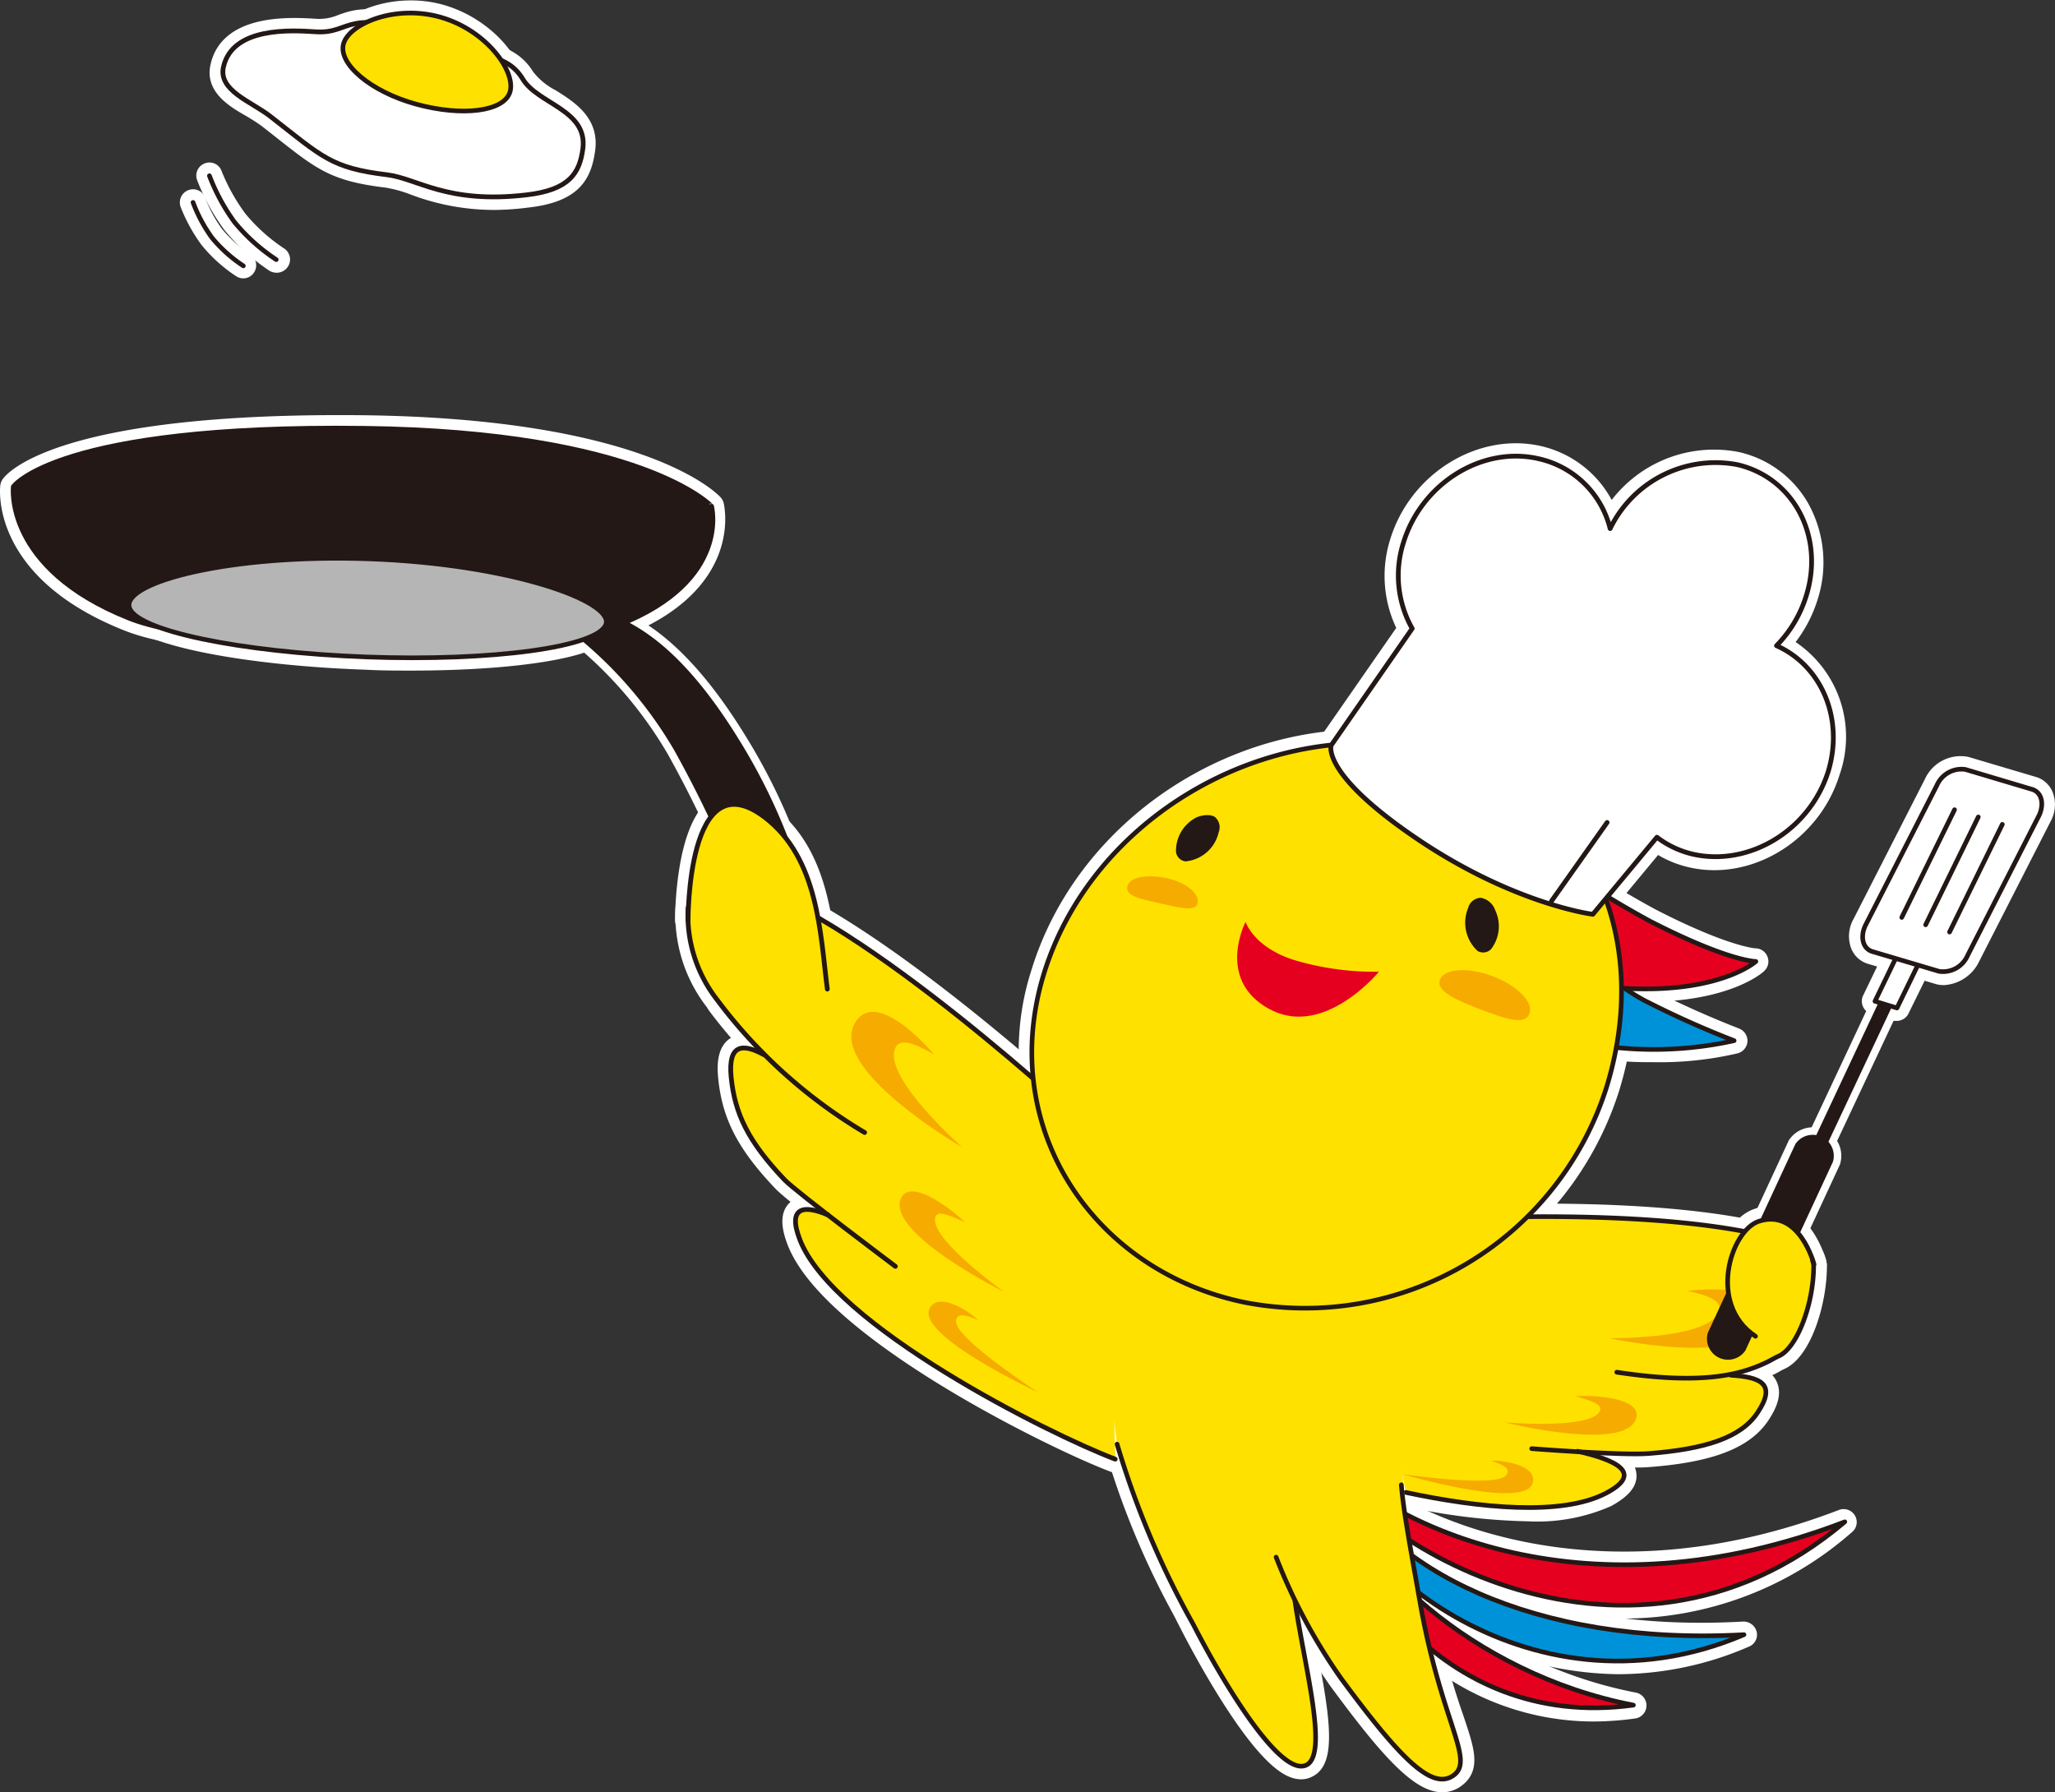 <svg xmlns="http://www.w3.org/2000/svg" viewBox="0 0 164.26 143.26"><rect x="0" y="0" width="164.26" height="143.26" fill="#333333" stroke="none"/><defs><style>.cls-1,.cls-13,.cls-6{fill:#fff;}.cls-1{stroke:#fff;stroke-width:1.2px;}.cls-1,.cls-10,.cls-12,.cls-13,.cls-4,.cls-5,.cls-6,.cls-7,.cls-8,.cls-9{stroke-linecap:round;stroke-linejoin:round;}.cls-2,.cls-4{fill:#231815;}.cls-3,.cls-7{fill:#ffe100;}.cls-10,.cls-12,.cls-13,.cls-4,.cls-5,.cls-6,.cls-7,.cls-8,.cls-9{stroke:#231815;}.cls-10,.cls-13,.cls-4,.cls-5,.cls-7,.cls-8,.cls-9{stroke-width:0.37px;}.cls-5{fill:#b5b5b6;}.cls-12,.cls-6{stroke-width:0.38px;}.cls-12,.cls-8{fill:none;}.cls-14,.cls-9{fill:#e60020;}.cls-10{fill:#0092d8;}.cls-11{fill:#f6ab00;}</style></defs><title>ico_habatan</title><g id="レイヤー_2" data-name="レイヤー 2"><g id="レイアウト"><path class="cls-1" d="M44.93,48.35c-1.07,1-.38,1.06.67,2.13A33.36,33.36,0,0,1,53.91,60a92.86,92.86,0,0,1,6.64,14.87c.51,1.41,1,1.8,2.37,1.29s2-2.28,1.75-3.94a47,47,0,0,0-5.6-13.1c-5.42-8.81-9.53-9.71-11.45-10.5C46.24,48.06,46,47.3,44.93,48.35Z"/><path class="cls-1" d="M89,112l-1.79-14.8-3-4.66-1.77-6.43A147.16,147.16,0,0,0,65.35,73.3c-.56-3-1.64-6-4.23-8-5.15-3.91-6,4.29-6.1,7.25l0,0a11,11,0,0,0,2.31,7.34,43.65,43.65,0,0,0,3.84,4.43l-.09,0c-1.72-.93-2.87-.83-2.62,1.78.29,2.94,1.37,5.17,4.27,8.22.35.37,1.81,1.53,3.44,2.8-1.86-.8-3.22-.66-2.23,2,2.62,6.92,20,15.61,25.22,17.58Z"/><path class="cls-1" d="M29.06,34.23c-24.56-.31-28,4.67-28,4.67s-.79,6.5,9.22,10.5c3.89,1.55,9.39,1.48,17.19,1.75,10.73.39,17.59.5,22-1.2,9-3.53,7.41-9.49,7.41-9.49S51.36,34.51,29.06,34.23Z"/><path class="cls-1" d="M37.42,51.83c-2.89,0-6.19-.1-10-.23l-3.21-.1c-6.22-.2-10.72-.33-14.12-1.69C-.1,45.73.59,39.13.62,38.85a.5.5,0,0,1,.08-.2c.14-.21,3.85-5.13,28.37-4.86,22.24.28,27.86,6.12,28.09,6.37a.52.52,0,0,1,.1.18c0,.07,1.63,6.39-7.68,10C46.7,51.48,42.78,51.83,37.42,51.83ZM1.49,39.08c-.05.93.07,6.35,9,9.9,3.25,1.31,7.68,1.44,13.82,1.63l3.22.1c10.69.39,17.5.49,21.77-1.18,8-3.1,7.34-8,7.17-8.84-.74-.68-7-5.76-27.37-6h0l-2.14,0C6.62,34.66,2.07,38.49,1.49,39.08Z"/><path class="cls-1" d="M10.33,48.51c.41,1.88,8.88,3.63,18.94,4s18.63-.79,19.17-2.64-7.75-4.8-18.91-5.2S9.89,46.53,10.33,48.51Z"/><path class="cls-1" d="M32.87,53c-1.2,0-2.41,0-3.62-.07C20,52.62,10.42,51,9.89,48.6h0a1.32,1.32,0,0,1,.33-1.12c1.58-1.89,9.19-3.6,19.32-3.27s17.64,2.64,19.08,4.64A1.26,1.26,0,0,1,48.86,50C48.26,52.05,40.85,53,32.87,53Zm-6-8c-8.83,0-14.89,1.66-16,3-.17.21-.15.33-.14.36h0c.27,1.23,7,3.24,18.52,3.65S47.66,50.94,48,49.74a.45.45,0,0,0-.11-.37c-1.12-1.56-8.13-3.9-18.39-4.27C28.62,45.07,27.75,45.05,26.91,45.05Z"/><path class="cls-1" d="M41.78,6.31c1.19,2,5.21,2.47,4.81,5.57-.26,2-1.12,3.31-4.53,3.7-6.34.74-8.71-1.32-11.12-1.61-4.48-.54-5.19-1.44-9.32-4.66-1.52-1.19-4.18-2.06-3.76-3.95.71-3.22,5.41-2.95,7.33-2.82,3.09.22,2.28-2.23,9.91.73C38.38,4.54,40.55,4.27,41.78,6.31Z"/><path class="cls-1" d="M39.48,16.18A18.19,18.19,0,0,1,33.07,15a10.76,10.76,0,0,0-2.18-.6c-4.15-.5-5.21-1.34-8.37-3.83l-1.17-.92c-.38-.29-.82-.56-1.29-.85C18.64,8,17,7,17.42,5.27,18.23,1.61,23.5,2,25.22,2.1a4.41,4.41,0,0,0,2-.33c1.33-.48,2.72-1,8,1.09a25.52,25.52,0,0,0,2.83.87c1.76.46,3.15.83,4.07,2.35a6,6,0,0,0,2,1.66c1.48.93,3.15,2,2.86,4.19S45.82,15.59,42.11,16A21.11,21.11,0,0,1,39.48,16.18Zm-16-13.26c-2.32,0-4.73.45-5.19,2.54-.23,1,.74,1.68,2.23,2.59.47.29,1,.59,1.37.9l1.18.93c3.1,2.44,4,3.18,7.93,3.65a11.14,11.14,0,0,1,2.36.64,17.42,17.42,0,0,0,8.65,1c3.17-.37,3.9-1.45,4.14-3.32.21-1.65-1.08-2.46-2.45-3.32a6.83,6.83,0,0,1-2.3-2h0C40.67,5.33,39.56,5,37.87,4.59a25.84,25.84,0,0,1-2.93-.9c-5-1.94-6.22-1.51-7.4-1.08A5.26,5.26,0,0,1,25.16,3C24.62,3,24.05,2.92,23.48,2.92Z"/><path class="cls-1" d="M40.77,7.33c-.46,1.6-3.82,2-7.49,1S27,5.08,27.46,3.49,31.6.32,35.27,1.39,41.23,5.74,40.77,7.33Z"/><path class="cls-1" d="M37.06,9.32a14.4,14.4,0,0,1-3.91-.59c-4-1.15-6.66-3.5-6.12-5.36S31.65-.12,35.4,1s6.36,4.53,5.79,6.5C40.84,8.66,39.23,9.32,37.06,9.32ZM32.8,1.48c-2.59,0-4.64,1.18-4.92,2.13-.34,1.17,1.85,3.21,5.52,4.27s6.61.5,6.94-.67-1.59-4.36-5.19-5.4A8.59,8.59,0,0,0,32.8,1.48Z"/><path class="cls-1" d="M22.09,21.2a.55.55,0,0,1-.24-.07A15.7,15.7,0,0,1,18.4,18a16.4,16.4,0,0,1-2.08-3.81.44.44,0,0,1,.26-.57.43.43,0,0,1,.57.26,15.83,15.83,0,0,0,2,3.58,14.64,14.64,0,0,0,3.23,2.9.45.45,0,0,1,.14.61A.47.47,0,0,1,22.09,21.2Z"/><path class="cls-1" d="M19.45,21.65a.44.44,0,0,1-.24-.07,11.61,11.61,0,0,1-2.62-2.36A12.67,12.67,0,0,1,15,16.33a.45.45,0,0,1,.27-.57.43.43,0,0,1,.57.26,11,11,0,0,0,1.44,2.66,10.89,10.89,0,0,0,2.4,2.15.45.45,0,0,1,.13.61A.42.42,0,0,1,19.45,21.65Z"/><path class="cls-1" d="M105.21,115.72c5.93,6.64,21.9,13.74,42.25,5.92-17.91,15.16-39.89.63-41.92-5.93"/><path class="cls-1" d="M129.85,128.77a31.15,31.15,0,0,1-8.62-1.27c-7.69-2.25-14.1-7.26-15.83-10.92l-.52-.57a.43.43,0,0,1,0-.62.42.42,0,0,1,.44-.09l0,0a.44.44,0,0,1,.55.29,4.55,4.55,0,0,0,.19.5c6.27,6.33,21.82,12.58,41.15,5.16a.45.45,0,0,1,.54.19.43.43,0,0,1-.1.56A27.06,27.06,0,0,1,129.85,128.77Zm-21.49-9.67a30.55,30.55,0,0,0,13.12,7.54c6.07,1.77,14.87,2.45,23.51-3.65a45.59,45.59,0,0,1-24.16,1.55A34.44,34.44,0,0,1,108.36,119.1Z"/><path class="cls-1" d="M106.88,117.38c3.67,8,15.75,14.21,32.52,13.28-17.55,7.49-33.16-6.88-32.81-13.41Z"/><path class="cls-1" d="M129.32,133.22a27.36,27.36,0,0,1-15.36-5c-4.77-3.33-8-7.87-7.81-11a.47.47,0,0,1,.22-.36.45.45,0,0,1,.42,0l.28.13a.45.45,0,0,1,.21.22c3.29,7.18,14.48,14,32.09,13a.49.49,0,0,1,.46.35.43.43,0,0,1-.26.5A25.77,25.77,0,0,1,129.32,133.22Zm-22-14c.9,2.63,3.59,5.83,7.1,8.29a25.52,25.52,0,0,0,22.24,3.65h-.31C124.89,131.18,112.45,127.6,107.36,119.24Z"/><path class="cls-1" d="M107,118.16c.79,6.1,10.62,15.63,23.56,18.13C114.86,138.45,106.28,124,106.82,118Z"/><path class="cls-1" d="M127.4,137a20.85,20.85,0,0,1-14.62-6c-4.58-4.38-6.69-9.87-6.4-13a.47.47,0,0,1,.27-.38.45.45,0,0,1,.46.08l.18.15a.45.45,0,0,1,.16.28c.71,5.55,10.11,15.23,23.2,17.75a.45.45,0,0,1,0,.88A24.42,24.42,0,0,1,127.4,137Zm-19.47-14.89a21.79,21.79,0,0,0,5.47,8.28,20,20,0,0,0,14,5.71h.28C118.56,133.52,111,127.55,107.93,122.07Z"/><path class="cls-1" d="M109.38,103.87l3,15.46c5.91,1.26,12.48,1.91,16,.06,3-1.6.76-2.63-2-3.3a52.34,52.34,0,0,0,5.46.13c4.49-.35,7.37-1.28,8.69-3.26,1.56-2.36.23-2.89-2.14-3l-.16,0a12.27,12.27,0,0,0,3.07-1c.34-.16.63-.35.95-.49,1.45-.64,2.79-4.13,2.79-7.23a2,2,0,0,0-1.21-1.61C133.72,96,112.5,97.61,112.5,97.61Z"/><path class="cls-1" d="M122.18,121a49.3,49.3,0,0,1-9.91-1.22.44.44,0,1,1,.18-.86c5.17,1.1,12.08,2,15.71.09.94-.49,1.24-.87,1.21-1.06s-.25-.75-3.37-1.46a.44.44,0,0,1,.2-.86c2.69.61,3.93,1.29,4,2.21.09.68-.46,1.32-1.68,2A14,14,0,0,1,122.18,121Z"/><path class="cls-1" d="M130.69,116.7c-2.82,0-8-.4-8.29-.43a.44.44,0,0,1-.41-.47.42.42,0,0,1,.48-.41c.07,0,7.16.55,9.28.39,4.62-.36,7.19-1.31,8.36-3.06.51-.78.7-1.36.55-1.67-.28-.56-1.84-.66-2.35-.69a.43.43,0,0,1-.41-.47.46.46,0,0,1,.47-.41c1.34.08,2.64.28,3.08,1.17.32.64.13,1.45-.6,2.55-1.33,2-4.11,3.08-9,3.46C131.52,116.69,131.14,116.7,130.69,116.7Z"/><path class="cls-1" d="M134.83,110.62a36.17,36.17,0,0,1-5.67-.5.44.44,0,0,1-.37-.51.43.43,0,0,1,.51-.37c6.75,1.07,9.73.22,11.76-.76a3.36,3.36,0,0,0,.42-.22q.27-.15.54-.27c1.14-.51,2.53-3.67,2.53-6.83a1.53,1.53,0,0,0-.92-1.19c-9.86-3.46-30.89-1.92-31.1-1.91a.43.43,0,0,1-.47-.41.44.44,0,0,1,.41-.48c.87-.06,21.42-1.56,31.46,2a2.44,2.44,0,0,1,1.5,2c0,3-1.25,6.91-3.06,7.71a4.08,4.08,0,0,0-.46.24,5.16,5.16,0,0,1-.47.24A14.26,14.26,0,0,1,134.83,110.62Z"/><path class="cls-1" d="M140.93,105.44c.52-2.55-3.72-2.53-6.05-2.26,1.84.39,2.91.87,2.46,1.78-1.05,2.11-8.73,2-8.73,2S140.11,109.46,140.93,105.44Z"/><path class="cls-1" d="M72,95.82c.68-1.66,3.79.58,5.14,1.88-1.35-.62-2.37-1.07-2.41-.24-.09,1.8,5.54,5.81,5.54,5.81S70.87,98.6,72,95.82Z"/><path class="cls-1" d="M74.29,104.63c.57-1.32,2.77-.15,3.91.89-1.14-.5-1.75-.57-1.78.09C76.35,107,83,111.3,83,111.3S73.34,106.82,74.29,104.63Z"/><path class="cls-1" d="M68.35,81.74c1.41-2.36,4.71.68,6.33,2.56-1.71-1-2.88-1.4-3.18-.37-.69,2.4,5.41,7.77,5.41,7.77S66.12,85.47,68.35,81.74Z"/><path class="cls-1" d="M66.1,79.51a.45.45,0,0,1-.44-.39c-.07-.53-.13-1.08-.19-1.65-.43-4-1-9-4.62-11.78-1.18-.9-2.16-1.16-2.92-.78-2.09,1-2.51,6.63-2.5,8.69A.43.43,0,0,1,55,74h0a.44.44,0,0,1-.44-.44c0-.32,0-8,3-9.48,1.09-.55,2.38-.26,3.85.86,4,3,4.51,8.21,5,12.39.07.57.13,1.12.19,1.64a.45.45,0,0,1-.39.5Z"/><path class="cls-1" d="M130.77,113.4c.53-1.62-3.09-1.91-4.85-1.8,1.34.38,2.36.68,1.88,1.31-1,1.34-7.54.78-7.54.78S129.88,116.09,130.77,113.4Z"/><path class="cls-1" d="M113.53,128c-.68-3.88-1.15-6.95-1.33-9.16l-1.74-17.29L86.79,97.06l2.5,18.37a70.23,70.23,0,0,0,6.09,14.41c2.6,5.06,7.05,12.28,9.06,11.23,1.77-.92-.19-7.94-.93-13.09v0a41.66,41.66,0,0,0,3.67,6.2c4.74,6.43,7.28,9,9,7.75S115.21,137.66,113.53,128Z"/><path class="cls-1" d="M122.5,118.56c.41-1.29-1.88-1.83-3.33-1.81,1.12.36,1.6.69,1.21,1.18-.84,1-8.26-.1-8.26-.1S121.81,120.7,122.5,118.56Z"/><path class="cls-1" d="M143.51,91.44l-7,15.09a1.68,1.68,0,0,0,3,1.42l7-15.09a1.68,1.68,0,0,0-3-1.42Z"/><path class="cls-1" d="M152.23,75.71l-8.41,17.91a.56.56,0,1,0,1,.47l8.42-17.91a.56.56,0,0,0-.27-.74A.57.57,0,0,0,152.23,75.71Z"/><polygon class="cls-1" points="151.63 80.57 149.87 80.03 151.97 75.68 153.74 76.23 151.63 80.57"/><path class="cls-1" d="M151.63,81l-.13,0-1.76-.55a.4.4,0,0,1-.28-.24.43.43,0,0,1,0-.37l2.1-4.35a.43.43,0,0,1,.53-.23l1.77.54a.49.49,0,0,1,.28.25.47.47,0,0,1,0,.37L152,80.77A.45.45,0,0,1,151.63,81Zm-1.14-1.26.91.28,1.71-3.54-.91-.28Z"/><path class="cls-1" d="M157.27,76.38A2.14,2.14,0,0,1,155,77.64l-5.33-1.58c-.78-.23-1-1.18-.56-2.1l5.71-11.19a2.15,2.15,0,0,1,2.27-1.27l5.33,1.59c.78.23,1,1.17.56,2.1Z"/><path class="cls-1" d="M155.37,78.14a1.68,1.68,0,0,1-.5-.07l-5.33-1.59a1.49,1.49,0,0,1-1-.86,2.19,2.19,0,0,1,.14-1.87l5.71-11.19a2.54,2.54,0,0,1,2.79-1.48l5.33,1.58a1.48,1.48,0,0,1,1,.87,2.17,2.17,0,0,1-.14,1.86l-5.71,11.19A2.72,2.72,0,0,1,155.37,78.14Zm1.36-16.24A1.88,1.88,0,0,0,155.22,63l-5.71,11.19a1.36,1.36,0,0,0-.12,1.11.61.61,0,0,0,.41.36l5.33,1.59a1.76,1.76,0,0,0,1.74-1h0L162.58,65a1.36,1.36,0,0,0,.12-1.11.63.63,0,0,0-.41-.37L157,61.93A1,1,0,0,0,156.73,61.9Z"/><line class="cls-1" x1="156.23" y1="64.72" x2="152.01" y2="73.33"/><path class="cls-1" d="M152,73.78a.46.46,0,0,1-.4-.64l4.21-8.61a.46.46,0,0,1,.6-.21.44.44,0,0,1,.2.59l-4.21,8.62A.46.46,0,0,1,152,73.78Z"/><line class="cls-1" x1="158.13" y1="65.3" x2="153.92" y2="73.92"/><path class="cls-1" d="M153.92,74.36a.41.41,0,0,1-.19,0,.45.45,0,0,1-.21-.6l4.22-8.61a.45.45,0,0,1,.59-.21.46.46,0,0,1,.21.6l-4.22,8.61A.45.45,0,0,1,153.92,74.36Z"/><line class="cls-1" x1="160.05" y1="65.89" x2="155.83" y2="74.5"/><path class="cls-1" d="M155.83,74.94a.43.43,0,0,1-.19,0,.45.45,0,0,1-.21-.59l4.22-8.62a.44.44,0,0,1,.59-.2.43.43,0,0,1,.2.59l-4.21,8.61A.44.44,0,0,1,155.83,74.94Z"/><path class="cls-1" d="M144.86,100.49s-1.05-3.94-4.31-2.87c-2.25.75-4.12,6.64-.26,9.19"/><path class="cls-1" d="M127.24,76.35s.86,1.79,4.17,3.6a75.14,75.14,0,0,0,7.2,3.23,29.63,29.63,0,0,1-9.31.56c-3.16-.24-6.45-3.24-6.45-3.24"/><path class="cls-1" d="M132.2,84.3c-.9,0-1.88,0-2.93-.12-3.28-.25-6.58-3.22-6.72-3.35a.45.45,0,1,1,.6-.66s3.22,2.9,6.18,3.13a33.09,33.09,0,0,0,7.74-.26c-1.54-.63-4-1.7-5.87-2.7-3.4-1.86-4.32-3.72-4.36-3.8a.45.45,0,0,1,.21-.59.42.42,0,0,1,.59.21s.89,1.71,4,3.4a77.48,77.48,0,0,0,7.15,3.21.46.46,0,0,1,.29.43.46.46,0,0,1-.33.41A26.7,26.7,0,0,1,132.2,84.3Z"/><path class="cls-1" d="M123.3,68.2a76,76,0,0,0,8.61,5.44c6.24,3.2,8.44,3.21,8.44,3.21s-2.83,2.56-10.46,2.15a22.3,22.3,0,0,1-4.76-1.1"/><path class="cls-1" d="M131.53,79.48c-.53,0-1.08,0-1.66,0A22.61,22.61,0,0,1,125,78.32a.45.45,0,0,1-.27-.57.44.44,0,0,1,.56-.27,21.89,21.89,0,0,0,4.64,1.07c5,.28,7.9-.77,9.24-1.46A35.54,35.54,0,0,1,131.71,74,77.59,77.59,0,0,1,123,68.56a.45.45,0,0,1-.09-.63.45.45,0,0,1,.62-.09,75.35,75.35,0,0,0,8.55,5.4c6,3.08,8.21,3.16,8.21,3.16a.44.44,0,0,1,.43.29.43.43,0,0,1-.11.48C140.54,77.27,138,79.48,131.53,79.48Z"/><path class="cls-1" d="M83.42,77.9c-3.73,12.28,4,23.78,16.18,26.22a25.28,25.28,0,0,0,28.83-17.27c3.84-12.57-1.88-24.54-14.6-27S87.25,65.34,83.42,77.9Z"/><path class="cls-1" d="M104.38,105a24.51,24.51,0,0,1-4.87-.48A22,22,0,0,1,84.89,94.47,20.52,20.52,0,0,1,83,77.77h0c3.87-12.72,17.73-21,30.91-18.39a19.23,19.23,0,0,1,13.27,9c3.14,5.25,3.74,11.86,1.67,18.62A25.78,25.78,0,0,1,104.38,105ZM83.85,78a19.6,19.6,0,0,0,1.8,16,21.11,21.11,0,0,0,14,9.68,24.81,24.81,0,0,0,28.31-17c2-6.51,1.43-12.87-1.59-17.9a18.39,18.39,0,0,0-12.67-8.56C101.21,57.81,87.53,65.94,83.85,78Z"/><path class="cls-1" d="M115.1,78.31c-.36.92,1.36,1.66,3.34,2.41s3.45,1.23,3.81.31-1-2.27-2.93-3S115.45,77.39,115.1,78.31Z"/><path class="cls-1" d="M90.11,70.85c-.18.76,1,1,2.55,1.34s2.89.73,3.07,0-.93-1.68-2.48-2S90.29,70.08,90.11,70.85Z"/><path class="cls-1" d="M95.55,65.38A3,3,0,0,0,94,68.1a.87.87,0,0,0,.76.75,3,3,0,0,0,2.65-2.32,1.09,1.09,0,0,0-.3-1.23C96.64,65,95.82,65.22,95.55,65.38Z"/><path class="cls-1" d="M119.5,72.72a3,3,0,0,1-.32,3.15.89.89,0,0,1-1.06.15,3.06,3.06,0,0,1-.77-3.44,1.08,1.08,0,0,1,1-.82A1.48,1.48,0,0,1,119.5,72.72Z"/><path class="cls-1" d="M99.56,73.69s.67,2.08,4,3.08a22.48,22.48,0,0,0,6.66.9s-4.36,5.33-8.72,3S99.56,73.69,99.56,73.69Z"/><path class="cls-1" d="M142,51.61a9.85,9.85,0,0,0,2.38-4c1.47-4.73-1-9.42-5.51-10.47a9.37,9.37,0,0,0-10.17,5.11A7.58,7.58,0,0,0,123,36.67c-4.5-1.05-9.34,1.94-10.81,6.67a8.63,8.63,0,0,0,.69,6.9l-6.48,9.34s-.82,2.28,6.92,7.5,14,6,14,6l5.12-6.16a7.54,7.54,0,0,0,2.9,1.36c4.51,1,9.35-1.94,10.81-6.67C147.4,57.38,145.57,53.2,142,51.61Z"/><path class="cls-1" d="M127.27,73.52h-.06c-.26,0-6.42-.86-14.15-6.07s-7.18-7.75-7.09-8a.31.31,0,0,1,0-.1l6.33-9.11a9.12,9.12,0,0,1-.59-7c1.53-4.94,6.63-8.07,11.33-7a8,8,0,0,1,5.68,4.93,9.72,9.72,0,0,1,10.15-4.45,7.92,7.92,0,0,1,5.14,3.81,9.11,9.11,0,0,1,.7,7.22,10.3,10.3,0,0,1-2.08,3.72,8.53,8.53,0,0,1,3.84,10.27c-1.52,4.95-6.62,8.08-11.33,7a8,8,0,0,1-2.73-1.19l-4.85,5.84A.44.44,0,0,1,127.27,73.52ZM106.8,59.76c0,.28.1,2.46,6.76,6.95a36.93,36.93,0,0,0,13.53,5.89l5-6a.43.43,0,0,1,.61-.07,7.22,7.22,0,0,0,2.73,1.28c4.28,1,8.89-1.86,10.28-6.37,1.22-3.95-.42-7.93-3.9-9.47a.45.45,0,0,1-.25-.32.43.43,0,0,1,.12-.39,9.59,9.59,0,0,0,2.27-3.81,8.21,8.21,0,0,0-.62-6.52,7.08,7.08,0,0,0-4.57-3.39,8.91,8.91,0,0,0-9.67,4.88.46.46,0,0,1-.45.24.45.45,0,0,1-.38-.33,7.14,7.14,0,0,0-5.33-5.27c-4.27-1-8.89,1.87-10.28,6.37a8.2,8.2,0,0,0,.65,6.55.44.44,0,0,1,0,.48Z"/><line class="cls-1" x1="124.01" y1="72.03" x2="128.46" y2="65.74"/><path class="cls-1" d="M124,72.48a.5.5,0,0,1-.26-.08.45.45,0,0,1-.1-.63l4.45-6.29a.44.44,0,1,1,.72.52l-4.45,6.29A.44.44,0,0,1,124,72.48Z"/><path class="cls-1" d="M140.28,107.26a.46.46,0,0,1-.24-.08,5.59,5.59,0,0,1-2.36-5.65c.28-2.08,1.43-3.9,2.74-4.33a3.11,3.11,0,0,1,2.54.18c1.75,1,2.41,3.47,2.44,3.57a.45.45,0,0,1-.32.54.44.44,0,0,1-.54-.32s-.6-2.24-2-3a2.25,2.25,0,0,0-1.84-.12c-1,.32-1.9,1.91-2.13,3.61a4.81,4.81,0,0,0,2,4.79.45.45,0,0,1,.12.62A.43.43,0,0,1,140.28,107.26Z"/><path class="cls-1" d="M89.14,117.07a.41.41,0,0,1-.16,0c-4.62-1.73-22.73-10.58-25.48-17.83-.49-1.29-.48-2.15,0-2.64s1.46-.46,2.85.14a.44.44,0,1,1-.36.81c-1.11-.48-1.71-.46-1.88-.3s-.19.67.19,1.67c2.48,6.53,18.86,15,25,17.32a.44.44,0,0,1,.26.57A.43.43,0,0,1,89.14,117.07Z"/><path class="cls-1" d="M71.57,101.66a.38.38,0,0,1-.26-.09c-.33-.24-8-6-8.92-7-2.9-3.06-4.09-5.36-4.39-8.49-.13-1.34.1-2.19.69-2.58.76-.51,1.84,0,2.58.37a.44.44,0,1,1-.42.78c-1.1-.59-1.51-.51-1.67-.41s-.38.82-.29,1.76c.27,2.9,1.4,5.06,4.15,8,.7.74,6.59,5.21,8.8,6.86a.45.45,0,0,1,.09.63A.46.46,0,0,1,71.57,101.66Z"/><path class="cls-1" d="M69.11,91a.53.53,0,0,1-.24-.06A40.53,40.53,0,0,1,57.14,80.4L57,80.17a11.37,11.37,0,0,1-2.4-7.65.48.48,0,0,1,.48-.4.45.45,0,0,1,.41.48,10.38,10.38,0,0,0,2.21,7l.18.23a39.58,39.58,0,0,0,11.5,10.29.45.45,0,0,1,.15.61A.44.44,0,0,1,69.11,91Z"/><path class="cls-1" d="M82.52,86.58a.47.47,0,0,1-.3-.1c-4.54-3.93-11.17-9.32-17-12.67a.45.45,0,0,1-.16-.61.43.43,0,0,1,.6-.16c5.85,3.39,12.53,8.81,17.1,12.76a.45.45,0,0,1,0,.63A.43.43,0,0,1,82.52,86.58Z"/><path class="cls-1" d="M104,141.62a1.79,1.79,0,0,1-.54-.09c-2.94-.94-7.58-9.73-8.48-11.48l-.63-1.23a65.32,65.32,0,0,1-5.49-13.26.44.44,0,0,1,.85-.26,65.43,65.43,0,0,0,5.42,13.11l.64,1.23c2.6,5.06,6.07,10.44,8,11a.59.59,0,0,0,.49,0c1-.54.18-5.14-.44-8.5-.26-1.39-.53-2.83-.71-4.13a.43.43,0,0,1,.37-.5.42.42,0,0,1,.5.37c.19,1.29.45,2.72.71,4.1.86,4.62,1.6,8.61,0,9.45A1.33,1.33,0,0,1,104,141.62Z"/><path class="cls-1" d="M115.3,142.66c-2,0-4.58-2.95-8.48-8.25a46.49,46.49,0,0,1-5.25-9.79.46.46,0,0,1,.26-.58.44.44,0,0,1,.57.26,45,45,0,0,0,5.14,9.58c4.07,5.53,6.91,8.74,8.43,7.66.72-.51.46-1.42-.4-4a61,61,0,0,1-2.48-9.5l-.39-2.18c-.51-2.88-1-5.37-1.09-7.17a.44.44,0,0,1,.4-.48h0a.44.44,0,0,1,.45.4c.14,1.77.58,4.24,1.09,7.1l.38,2.18a59.94,59.94,0,0,0,2.45,9.37c.88,2.62,1.37,4.05.08,5A2,2,0,0,1,115.3,142.66Z"/><path class="cls-2" d="M44.93,48.35c-1.07,1-.38,1.06.67,2.13A33.36,33.36,0,0,1,53.91,60a92.86,92.86,0,0,1,6.64,14.87c.51,1.41,1,1.8,2.37,1.29s2-2.28,1.75-3.94a47,47,0,0,0-5.6-13.1c-5.42-8.81-9.53-9.71-11.45-10.5C46.24,48.06,46,47.3,44.93,48.35Z"/><path class="cls-3" d="M89,112l-1.79-14.8-3-4.66-1.77-6.43A147.16,147.16,0,0,0,65.35,73.3c-.56-3-1.64-6-4.23-8-5.15-3.91-6,4.29-6.1,7.25l0,0a11,11,0,0,0,2.31,7.34,43.65,43.65,0,0,0,3.84,4.43l-.09,0c-1.72-.93-2.87-.83-2.62,1.78.29,2.94,1.37,5.17,4.27,8.22.35.37,1.81,1.53,3.44,2.8-1.86-.8-3.22-.66-2.23,2,2.62,6.92,20,15.61,25.22,17.58Z"/><path class="cls-4" d="M29.06,34.23c-24.56-.31-28,4.67-28,4.67s-.79,6.5,9.22,10.5c3.89,1.55,9.39,1.48,17.19,1.75,10.73.39,17.59.5,22-1.2,9-3.53,7.41-9.49,7.41-9.49S51.36,34.51,29.06,34.23Z"/><path class="cls-5" d="M10.33,48.51c.41,1.88,8.88,3.63,18.94,4s18.63-.79,19.17-2.64-7.75-4.8-18.91-5.2S9.89,46.53,10.33,48.51Z"/><path class="cls-6" d="M41.78,6.31c1.19,2,5.21,2.47,4.81,5.57-.26,2-1.12,3.31-4.53,3.7-6.34.74-8.71-1.32-11.12-1.61-4.48-.54-5.19-1.44-9.32-4.66-1.52-1.19-4.18-2.06-3.76-3.95.71-3.22,5.41-2.95,7.33-2.82,3.09.22,2.28-2.23,9.91.73C38.38,4.54,40.55,4.27,41.78,6.31Z"/><path class="cls-7" d="M40.77,7.33c-.46,1.6-3.82,2-7.49,1S27,5.08,27.46,3.49,31.6.32,35.27,1.39,41.23,5.74,40.77,7.33Z"/><path class="cls-8" d="M16.74,14.05a15.93,15.93,0,0,0,2,3.7,15,15,0,0,0,3.34,3"/><path class="cls-8" d="M15.43,16.18A12,12,0,0,0,16.94,19a11.29,11.29,0,0,0,2.51,2.25"/><path class="cls-9" d="M105.21,115.72c5.93,6.64,21.9,13.74,42.25,5.92-17.91,15.16-39.89.63-41.92-5.93"/><path class="cls-10" d="M106.88,117.38c3.67,8,15.75,14.21,32.52,13.28-17.55,7.49-33.16-6.88-32.81-13.41Z"/><path class="cls-9" d="M107,118.16c.79,6.1,10.62,15.63,23.56,18.13C114.86,138.45,106.28,124,106.82,118Z"/><path class="cls-3" d="M109.38,103.87l3,15.46c5.91,1.26,12.48,1.91,16,.06,3-1.6.76-2.63-2-3.3a52.34,52.34,0,0,0,5.46.13c4.49-.35,7.37-1.28,8.69-3.26,1.56-2.36.23-2.89-2.14-3l-.16,0a12.27,12.27,0,0,0,3.07-1c.34-.16.63-.35.95-.49,1.45-.64,2.79-4.13,2.79-7.23a2,2,0,0,0-1.21-1.61C133.72,96,112.5,97.61,112.5,97.61Z"/><path class="cls-8" d="M126.1,116c2.9.66,5.41,1.7,2.27,3.35-3.53,1.85-10.1,1.2-16-.06"/><path class="cls-8" d="M138.34,109.92c2.37.15,3.7.68,2.14,3-1.32,2-4.2,2.91-8.69,3.26-2.17.17-9.36-.39-9.36-.39"/><path class="cls-8" d="M129.23,109.68c6.58,1,9.75.29,12-.8.34-.16.63-.35.95-.49,1.45-.64,2.79-4.13,2.79-7.23a2,2,0,0,0-1.21-1.61C133.72,96,112.5,97.61,112.5,97.61"/><path class="cls-11" d="M140.93,105.44c.52-2.55-3.72-2.53-6.05-2.26,1.84.39,2.91.87,2.46,1.78-1.05,2.11-8.73,2-8.73,2S140.11,109.46,140.93,105.44Z"/><path class="cls-11" d="M72,95.82c.68-1.66,3.79.58,5.14,1.88-1.35-.62-2.37-1.07-2.41-.24-.09,1.8,5.54,5.81,5.54,5.81S70.87,98.6,72,95.82Z"/><path class="cls-11" d="M74.29,104.63c.57-1.32,2.77-.15,3.91.89-1.14-.5-1.75-.57-1.78.09C76.35,107,83,111.3,83,111.3S73.34,106.82,74.29,104.63Z"/><path class="cls-11" d="M68.35,81.74c1.41-2.36,4.71.68,6.33,2.56-1.71-1-2.88-1.4-3.18-.37-.69,2.4,5.41,7.77,5.41,7.77S66.12,85.47,68.35,81.74Z"/><path class="cls-12" d="M55,73.6s-.1-13,6.13-8.27c4.32,3.29,4.44,9.39,5,13.73"/><path class="cls-11" d="M130.77,113.4c.53-1.62-3.09-1.91-4.85-1.8,1.34.38,2.36.68,1.88,1.31-1,1.34-7.54.78-7.54.78S129.88,116.09,130.77,113.4Z"/><path class="cls-3" d="M113.53,128c-.68-3.88-1.15-6.95-1.33-9.16l-1.74-17.29L86.79,97.06l2.5,18.37a70.23,70.23,0,0,0,6.09,14.41c2.6,5.06,7.05,12.28,9.06,11.23,1.77-.92-.19-7.94-.93-13.09v0a41.66,41.66,0,0,0,3.67,6.2c4.74,6.43,7.28,9,9,7.75S115.21,137.66,113.53,128Z"/><path class="cls-11" d="M122.5,118.56c.41-1.29-1.88-1.83-3.33-1.81,1.12.36,1.6.69,1.21,1.18-.84,1-8.26-.1-8.26-.1S121.81,120.7,122.5,118.56Z"/><path class="cls-2" d="M143.51,91.44l-7,15.09a1.68,1.68,0,0,0,3,1.42l7-15.09a1.68,1.68,0,0,0-3-1.42Z"/><path class="cls-2" d="M152.23,75.71l-8.41,17.91a.56.56,0,1,0,1,.47l8.42-17.91a.56.56,0,0,0-.27-.74A.57.57,0,0,0,152.23,75.71Z"/><polygon class="cls-13" points="151.63 80.57 149.87 80.03 151.97 75.68 153.74 76.23 151.63 80.57"/><path class="cls-13" d="M157.27,76.38A2.14,2.14,0,0,1,155,77.64l-5.33-1.58c-.78-.23-1-1.18-.56-2.1l5.71-11.19a2.15,2.15,0,0,1,2.27-1.27l5.33,1.59c.78.23,1,1.17.56,2.1Z"/><line class="cls-13" x1="156.23" y1="64.72" x2="152.01" y2="73.33"/><line class="cls-13" x1="158.13" y1="65.3" x2="153.92" y2="73.92"/><line class="cls-13" x1="160.05" y1="65.89" x2="155.83" y2="74.5"/><path class="cls-3" d="M144.86,100.49s-1.05-3.94-4.31-2.87c-2.25.75-4.12,6.64-.26,9.19"/><path class="cls-10" d="M127.24,76.35s.86,1.79,4.17,3.6a75.14,75.14,0,0,0,7.2,3.23,29.63,29.63,0,0,1-9.31.56c-3.16-.24-6.45-3.24-6.45-3.24"/><path class="cls-9" d="M123.3,68.2a76,76,0,0,0,8.61,5.44c6.24,3.2,8.44,3.21,8.44,3.21s-2.83,2.56-10.46,2.15a22.3,22.3,0,0,1-4.76-1.1"/><path class="cls-7" d="M83.42,77.9c-3.73,12.28,4,23.78,16.18,26.22a25.28,25.28,0,0,0,28.83-17.27c3.84-12.57-1.88-24.54-14.6-27S87.25,65.34,83.42,77.9Z"/><path class="cls-11" d="M115.1,78.31c-.36.92,1.36,1.66,3.34,2.41s3.45,1.23,3.81.31-1-2.27-2.93-3S115.45,77.39,115.1,78.31Z"/><path class="cls-11" d="M90.11,70.85c-.18.76,1,1,2.55,1.34s2.89.73,3.07,0-.93-1.68-2.48-2S90.29,70.08,90.11,70.85Z"/><path class="cls-2" d="M95.55,65.38A3,3,0,0,0,94,68.1a.87.87,0,0,0,.76.75,3,3,0,0,0,2.65-2.32,1.09,1.09,0,0,0-.3-1.23C96.64,65,95.82,65.22,95.55,65.38Z"/><path class="cls-2" d="M119.5,72.72a3,3,0,0,1-.32,3.15.89.89,0,0,1-1.06.15,3.06,3.06,0,0,1-.77-3.44,1.08,1.08,0,0,1,1-.82A1.48,1.48,0,0,1,119.5,72.72Z"/><path class="cls-14" d="M99.56,73.69s.67,2.08,4,3.08a22.48,22.48,0,0,0,6.66.9s-4.36,5.33-8.72,3S99.56,73.69,99.56,73.69Z"/><path class="cls-6" d="M142,51.61a9.85,9.85,0,0,0,2.38-4c1.47-4.73-1-9.42-5.51-10.47a9.37,9.37,0,0,0-10.17,5.11A7.58,7.58,0,0,0,123,36.67c-4.5-1.05-9.34,1.94-10.81,6.67a8.63,8.63,0,0,0,.69,6.9l-6.48,9.34s-.82,2.28,6.92,7.5,14,6,14,6l5.12-6.16a7.54,7.54,0,0,0,2.9,1.36c4.51,1,9.35-1.94,10.81-6.67C147.4,57.38,145.57,53.2,142,51.61Z"/><line class="cls-6" x1="124.01" y1="72.03" x2="128.46" y2="65.74"/><path class="cls-8" d="M145,101.06s-1.16-4.51-4.42-3.44c-2.25.75-4.12,6.64-.26,9.19"/><path class="cls-12" d="M66.2,97.12c-1.89-.82-3.28-.7-2.28,1.93,2.62,6.92,20,15.61,25.22,17.58"/><path class="cls-12" d="M61.06,84.3c-1.72-.93-2.87-.83-2.62,1.78.29,2.94,1.37,5.17,4.27,8.22.89.94,8.86,6.92,8.86,6.92"/><path class="cls-12" d="M55,72.56a11,11,0,0,0,2.31,7.34,40.6,40.6,0,0,0,11.8,10.62"/><path class="cls-12" d="M82.51,86.14c-4.72-4.08-11.27-9.38-17-12.72"/><path class="cls-8" d="M89.29,115.43a70.23,70.23,0,0,0,6.09,14.41c2.6,5.06,7.05,12.28,9.06,11.23,1.77-.92-.19-7.94-.93-13.09"/><path class="cls-8" d="M102,124.46a45.44,45.44,0,0,0,5.19,9.69c4.74,6.43,7.28,9,9,7.75s-1-4.24-2.7-13.91c-.68-3.88-1.3-7.1-1.48-9.31"/></g></g></svg>